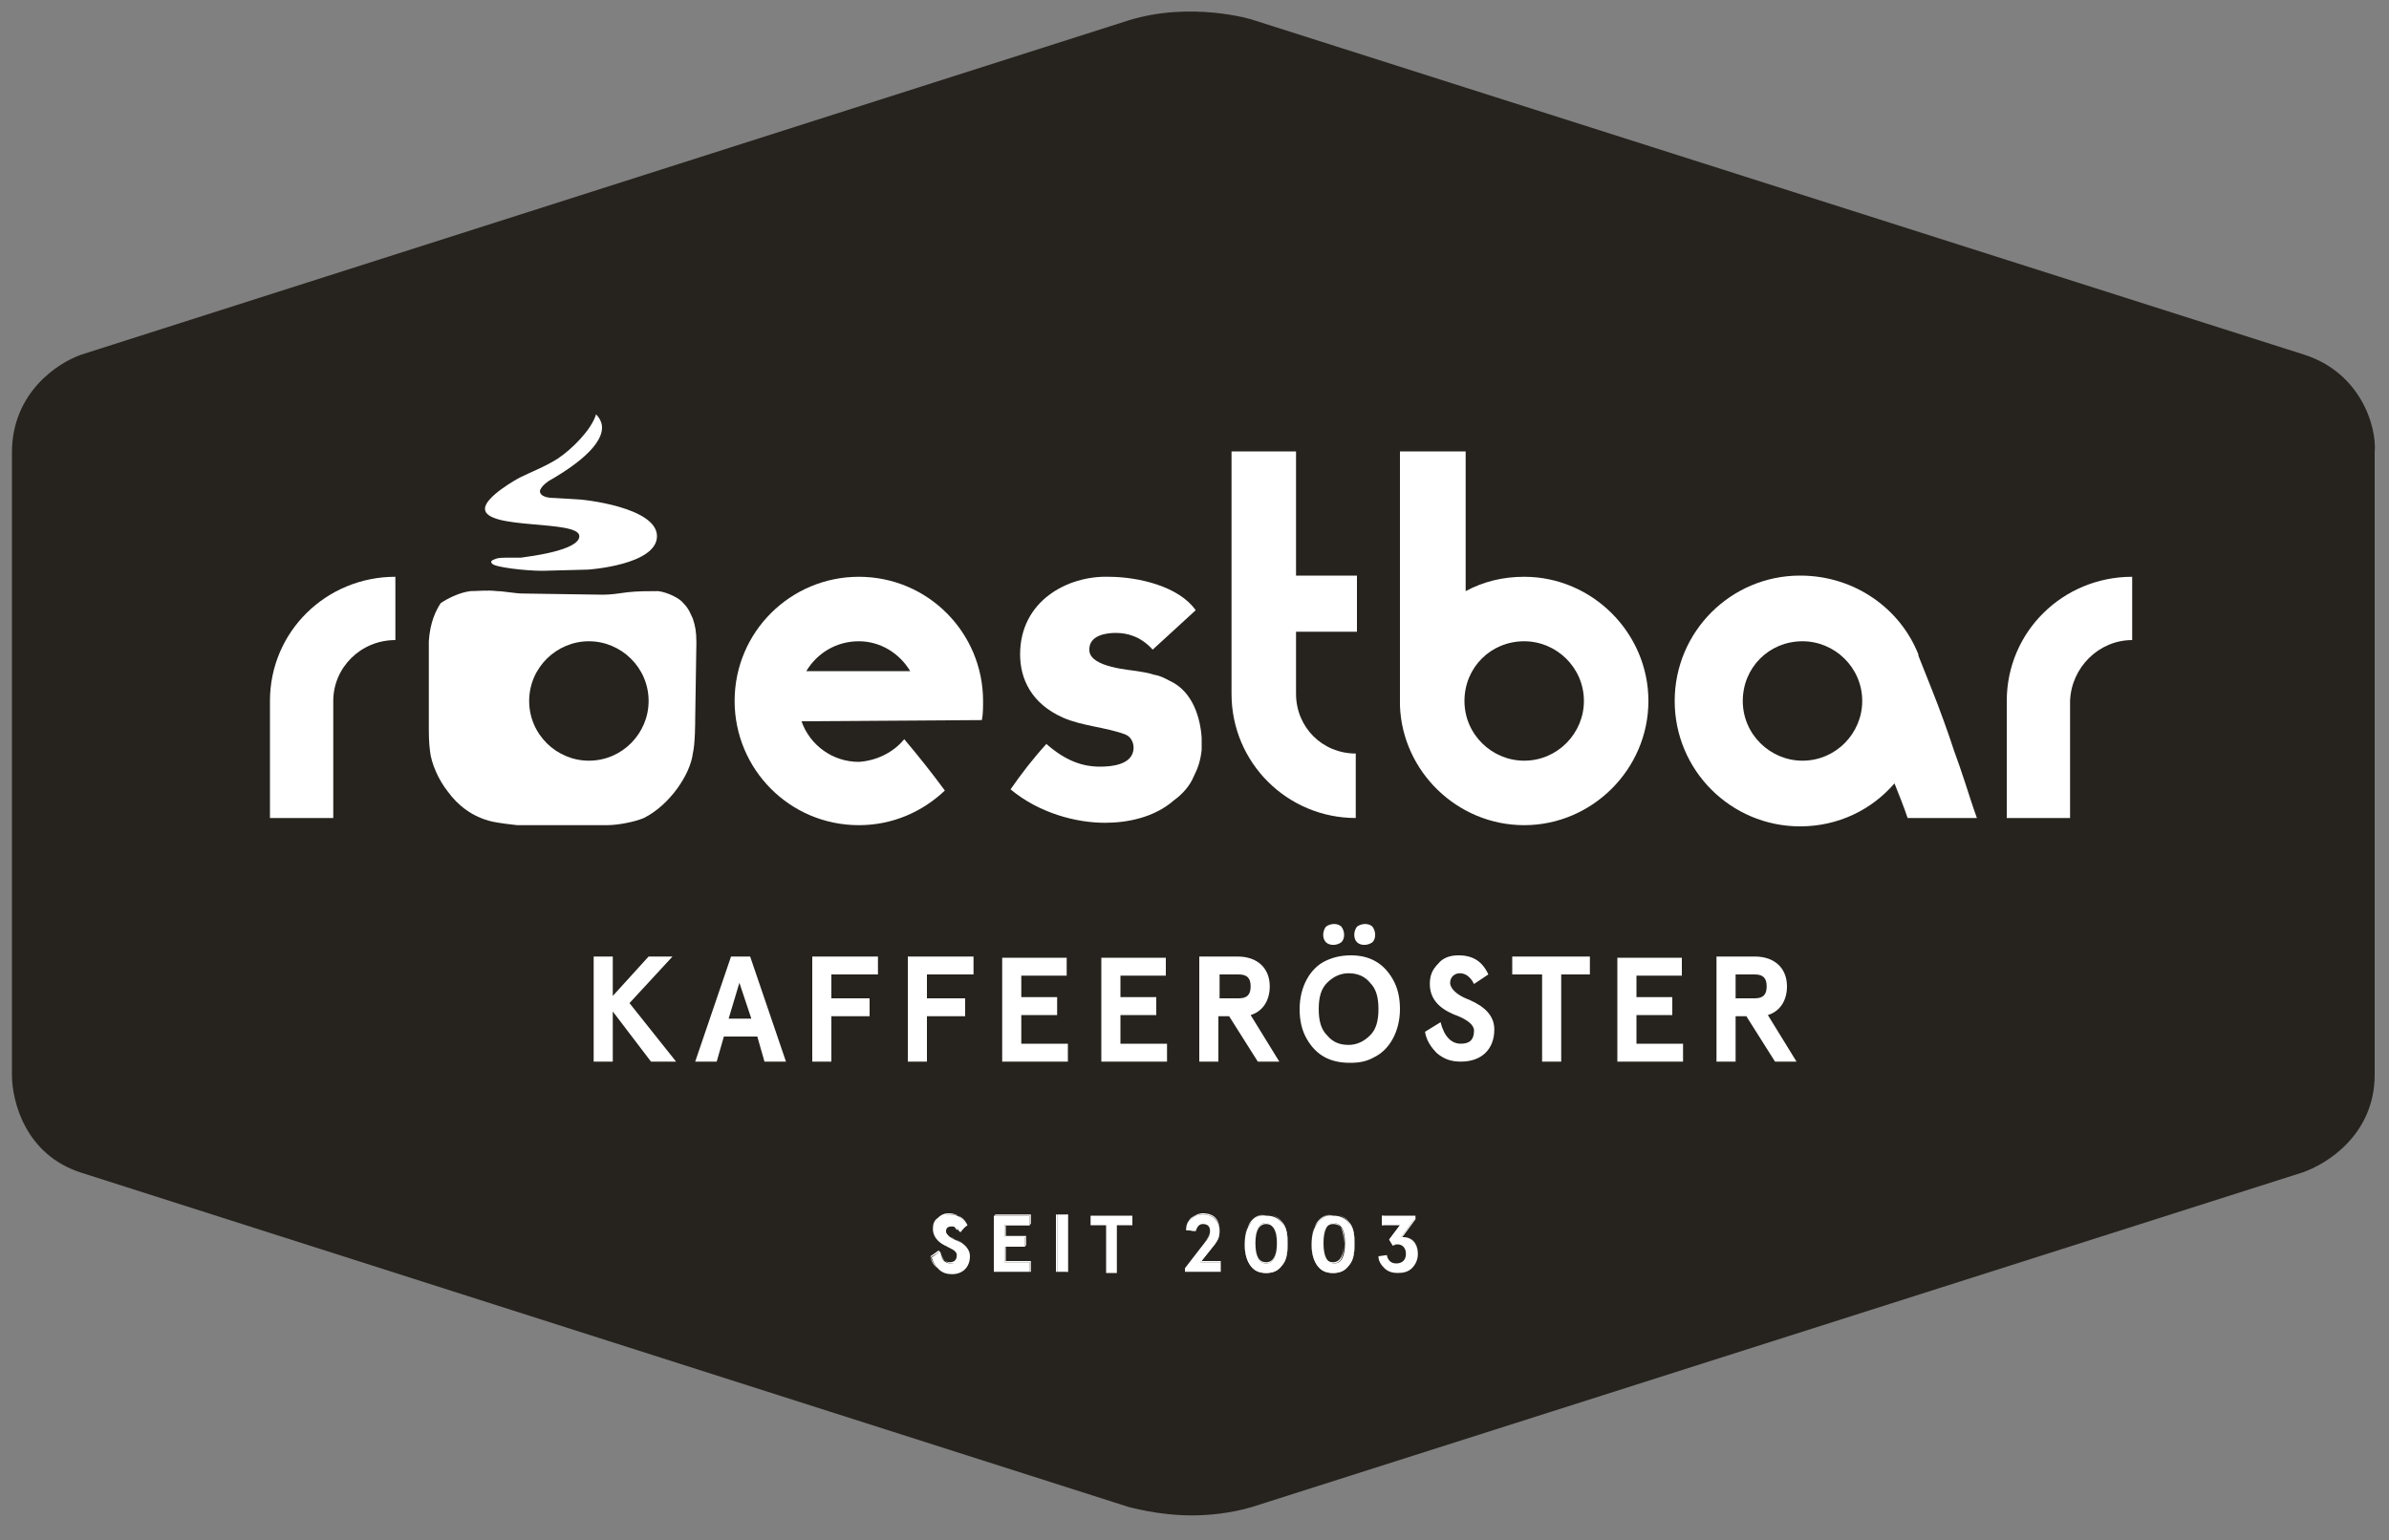 <?xml version="1.0" encoding="utf-8"?>
<!-- Generator: Adobe Illustrator 23.0.1, SVG Export Plug-In . SVG Version: 6.00 Build 0)  -->
<svg version="1.1" id="Ebene_1" xmlns="http://www.w3.org/2000/svg" xmlns:xlink="http://www.w3.org/1999/xlink" x="0px" y="0px"
	 viewBox="0 0 200 129" style="enable-background:new 0 0 200 129;" xml:space="preserve">
<rect x="0" y="0" width="200" height="129" fill="#808080" stroke="none"/>
<style type="text/css">
	.st0{clip-path:url(#SVGID_2_);fill:#26231E;}
	.st1{fill:#FFFFFF;}
	.st2{fill-rule:evenodd;clip-rule:evenodd;fill:#FFFFFF;}
</style>
<g>
	<g>
		<defs>
			<rect id="SVGID_1_" x="1" y="1" width="198" height="126"/>
		</defs>
		<clipPath id="SVGID_2_">
			<use xlink:href="#SVGID_1_"  style="overflow:visible;"/>
		</clipPath>
		<path class="st0" d="M192.9,29.7L105,1.7c-0.2-0.1-5.3-1.6-10.5,0l-87.7,28C4.8,30.4,1,32.9,1,37.9v52.1c0,2.2,1.1,6.7,5.8,8.2
			l87.7,28c0.1,0,2.4,0.7,5.3,0.7c1.5,0,3.3-0.2,5-0.7l87.9-28c2.1-0.7,6.1-3.2,6.1-8.2V37.9C199,35.7,197.6,31.2,192.9,29.7
			L192.9,29.7z"/>
	</g>
	<path class="st1" d="M26.3,58.9c0.1-0.1,0.2,0.1,0.2,0.2C26.4,59.2,26.3,59,26.3,58.9"/>
	<path class="st1" d="M49.7,88.9h1.6v-4.2l3.2,4.2h2.1L52.7,84l3.6-3.9h-2l-3,3.3v-3.3h-1.6V88.9L49.7,88.9z M65.8,88.9l-3-8.8h-1.6
		l-3,8.8H60l0.6-2.1h2.8l0.6,2.1H65.8L65.8,88.9z M62.9,85.3h-1.9l0.9-3L62.9,85.3L62.9,85.3z M68,88.9h1.6v-3.8h3.2v-1.5h-3.2v-2
		h3.9v-1.5H68V88.9L68,88.9z M76,88.9h1.6v-3.8h3.2v-1.5h-3.2v-2h3.9v-1.5H76V88.9L76,88.9z M83.9,88.9h5.5v-1.5h-3.9V85h3v-1.5h-3
		v-1.8h3.8v-1.5h-5.4V88.9L83.9,88.9z M92.2,88.9h5.5v-1.5h-3.9V85h3v-1.5h-3v-1.8h3.8v-1.5h-5.4V88.9L92.2,88.9z M106.3,82.6
		c0-1.5-1-2.5-2.7-2.5h-3.2v8.8h1.6v-3.8h0.9l2.4,3.8h1.8l-2.4-3.9C105.7,84.7,106.3,83.8,106.3,82.6 M102.1,83.6v-2h1.6
		c0.7,0,1,0.3,1,1c0,0.7-0.3,1-1,1H102.1L102.1,83.6z M110.9,80.5c-1.2,0.6-2.1,2.1-2.1,4c0,1,0.2,1.8,0.6,2.5c0.8,1.4,2,2,3.6,2
		c0.8,0,1.4-0.1,2.1-0.5c1.2-0.6,2.1-2.1,2.1-4c0-1-0.2-1.8-0.6-2.5c-0.8-1.4-2-2-3.5-2C112.2,80,111.5,80.2,110.9,80.5 M114.7,82.3
		c0.5,0.5,0.7,1.2,0.7,2.2c0,1-0.2,1.7-0.7,2.2c-0.5,0.5-1.1,0.8-1.8,0.8c-0.7,0-1.3-0.2-1.8-0.8c-0.5-0.5-0.7-1.2-0.7-2.2
		c0-1,0.2-1.7,0.7-2.2c0.5-0.5,1.1-0.8,1.8-0.8C113.7,81.5,114.3,81.8,114.7,82.3 M111,78.9c0.3,0.3,0.9,0.3,1.3,0
		c0.3-0.3,0.3-0.9,0-1.3c-0.3-0.3-0.9-0.3-1.3,0C110.7,78,110.7,78.6,111,78.9 M113.6,78.9c0.3,0.3,0.9,0.3,1.3,0
		c0.3-0.3,0.3-0.9,0-1.3c-0.3-0.3-0.9-0.3-1.3,0C113.3,78,113.3,78.6,113.6,78.9 M124.6,81.6c-0.5-1.1-1.3-1.6-2.5-1.6
		c-0.7,0-1.3,0.2-1.7,0.7c-0.5,0.5-0.7,1-0.7,1.7c0,1.6,1.3,2.3,2.4,2.7c0.7,0.3,1.3,0.7,1.3,1.2c0,0.8-0.4,1.1-1.1,1.1
		c-0.8,0-1.4-0.6-1.7-1.8l-1.3,0.8c0.1,0.7,0.5,1.3,1,1.8c0.6,0.5,1.2,0.7,2,0.7c1.7,0,2.8-1,2.8-2.7c0-1.5-1.4-2.2-2.4-2.6
		c-0.7-0.3-1.3-0.8-1.3-1.3c0-0.5,0.4-0.8,0.8-0.8c0.5,0,0.9,0.3,1.2,0.9L124.6,81.6L124.6,81.6z M129.1,81.6v7.3h1.6v-7.3h2.4v-1.5
		h-6.5v1.5H129.1L129.1,81.6z M135.4,88.9h5.5v-1.5h-3.9V85h3v-1.5h-3v-1.8h3.8v-1.5h-5.4V88.9L135.4,88.9z M149.6,82.6
		c0-1.5-1-2.5-2.7-2.5h-3.2v8.8h1.6v-3.8h0.9l2.4,3.8h1.8l-2.4-3.9C149,84.7,149.6,83.8,149.6,82.6 M145.3,83.6v-2h1.6
		c0.7,0,1,0.3,1,1c0,0.7-0.3,1-1,1H145.3L145.3,83.6z"/>
	<path class="st1" d="M80.9,102.6c-0.3-0.6-0.7-0.9-1.4-0.9c-0.4,0-0.7,0.1-0.9,0.4c-0.2,0.3-0.4,0.6-0.4,0.9c0,0.9,0.7,1.2,1.3,1.5
		c0.4,0.2,0.7,0.4,0.7,0.7c0,0.4-0.2,0.6-0.6,0.6c-0.5,0-0.8-0.3-0.9-1l-0.7,0.5c0.1,0.4,0.3,0.7,0.6,1c0.3,0.3,0.7,0.4,1.1,0.4
		c0.9,0,1.5-0.6,1.5-1.5c0-0.8-0.8-1.2-1.3-1.4c-0.4-0.2-0.7-0.4-0.7-0.7c0-0.3,0.2-0.4,0.5-0.4c0.3,0,0.5,0.2,0.7,0.5L80.9,102.6
		L80.9,102.6z M83.2,106.5h3v-0.8h-2.1v-1.3h1.7v-0.8h-1.7v-1h2.1v-0.8h-3V106.5L83.2,106.5z M88.5,106.5h0.9v-4.8h-0.9V106.5
		L88.5,106.5z M92.6,102.6v4h0.9v-4h1.3v-0.8h-3.5v0.8H92.6L92.6,102.6z M102.2,106.5v-0.8h-1.7l1.2-1.5c0.3-0.4,0.4-0.7,0.4-1.1
		c0-0.8-0.5-1.4-1.4-1.4c-0.4,0-0.7,0.1-1,0.4c-0.3,0.2-0.4,0.5-0.4,0.9l0.8,0.1c0.1-0.4,0.3-0.6,0.6-0.6c0.4,0,0.6,0.2,0.6,0.6
		c0,0.3-0.1,0.6-0.4,0.9l-1.7,2.2v0.3H102.2L102.2,106.5z M104.7,102.4c-0.3,0.4-0.5,1-0.5,1.8c0,0.8,0.2,1.4,0.5,1.8
		c0.3,0.4,0.7,0.6,1.3,0.6c0.6,0,1-0.2,1.3-0.6c0.3-0.4,0.5-1,0.5-1.8c0-0.8-0.1-1.4-0.5-1.8c-0.3-0.4-0.7-0.6-1.3-0.6
		C105.5,101.7,105,101.9,104.7,102.4 M106.9,104.1c0,1.1-0.3,1.7-0.9,1.7c-0.6,0-0.9-0.6-0.9-1.7c0-1.1,0.3-1.7,0.9-1.7
		C106.6,102.5,106.9,103,106.9,104.1 M110.3,102.4c-0.3,0.4-0.5,1-0.5,1.8c0,0.8,0.2,1.4,0.5,1.8c0.3,0.4,0.7,0.6,1.3,0.6
		c0.6,0,1-0.2,1.3-0.6c0.3-0.4,0.5-1,0.5-1.8c0-0.8-0.1-1.4-0.5-1.8c-0.3-0.4-0.7-0.6-1.3-0.6C111.1,101.7,110.7,101.9,110.3,102.4
		 M112.6,104.1c0,1.1-0.3,1.7-0.9,1.7c-0.6,0-0.9-0.6-0.9-1.7c0-1.1,0.3-1.7,0.9-1.7C112.3,102.5,112.6,103,112.6,104.1
		 M115.4,105.2c0,0.4,0.2,0.7,0.5,1c0.3,0.3,0.7,0.4,1.1,0.4c0.5,0,0.9-0.1,1.2-0.4c0.3-0.3,0.5-0.7,0.5-1.2c0-0.8-0.5-1.4-1.2-1.4
		c0,0-0.1,0-0.2,0l1.1-1.5v-0.3h-2.7v0.8h1.5l-0.9,1.2l0.3,0.5c0.1-0.1,0.3-0.1,0.4-0.1c0.4,0,0.7,0.3,0.7,0.8
		c0,0.5-0.3,0.8-0.8,0.8c-0.4,0-0.7-0.2-0.8-0.7L115.4,105.2L115.4,105.2z"/>
	<path class="st1" d="M106,102.5c-0.6,0-0.9,0.6-0.9,1.6c0,1.1,0.3,1.6,0.9,1.6c0.6,0,0.9-0.6,0.9-1.6
		C106.9,103.1,106.6,102.5,106,102.5L106,102.5z M106,105.8c-0.6,0-0.9-0.6-0.9-1.7s0.3-1.7,0.9-1.7c0.6,0,0.9,0.6,0.9,1.7
		S106.6,105.8,106,105.8L106,105.8z M111.6,102.5c-0.6,0-0.9,0.6-0.9,1.6c0,1.1,0.3,1.6,0.9,1.6c0.6,0,0.9-0.6,0.9-1.6
		C112.6,103.1,112.3,102.5,111.6,102.5L111.6,102.5z M111.6,105.8c-0.6,0-0.9-0.6-0.9-1.7s0.3-1.7,0.9-1.7c0.6,0,0.9,0.6,0.9,1.7
		S112.3,105.8,111.6,105.8L111.6,105.8z M83.2,106.5h3v-0.8h-2.1v-1.3h1.7v-0.8h-1.7v-1h2.1v-0.8h-2.9V106.5L83.2,106.5z
		 M86.3,106.5h-3v-4.8h3v0.8h-2.1v1h1.7v0.8h-1.7v1.3h2.1V106.5L86.3,106.5z M88.5,106.5h0.9v-4.8h-0.9V106.5L88.5,106.5z
		 M89.3,106.5h-0.9v-4.8h0.9V106.5L89.3,106.5z M92.6,106.5h0.9v-4h1.3v-0.8h-3.5v0.8h1.3V106.5L92.6,106.5z M93.5,106.5h-0.9v-4
		h-1.3v-0.8h3.5v0.8h-1.3V106.5L93.5,106.5z M99.2,106.5h3v-0.8h-1.7l0,0l1.2-1.5c0.3-0.4,0.4-0.7,0.4-1.1c0-0.9-0.5-1.4-1.4-1.4
		c-0.4,0-0.7,0.1-1,0.4c-0.3,0.2-0.4,0.5-0.4,0.9l0.8,0.1c0.1-0.4,0.3-0.6,0.6-0.6c0.4,0,0.6,0.2,0.6,0.6c0,0.3-0.1,0.6-0.4,0.9
		l-1.7,2.2L99.2,106.5L99.2,106.5z M102.2,106.5h-3v-0.3l1.7-2.2c0.2-0.3,0.4-0.6,0.4-0.9c0-0.4-0.2-0.6-0.6-0.6
		c-0.3,0-0.6,0.2-0.6,0.6l0,0h0l-0.8-0.2l0,0c0-0.4,0.2-0.7,0.4-0.9c0.3-0.2,0.6-0.4,1-0.4c0.9,0,1.4,0.5,1.4,1.4
		c0,0.4-0.1,0.8-0.4,1.1l-1.2,1.5h1.7V106.5L102.2,106.5z M77.9,105.3c0.1,0.4,0.3,0.7,0.6,0.9c0.3,0.3,0.7,0.4,1.1,0.4
		c0.9,0,1.5-0.6,1.5-1.5c0-0.8-0.8-1.2-1.3-1.4c-0.3-0.1-0.7-0.4-0.7-0.7c0-0.3,0.2-0.4,0.5-0.4c0.3,0,0.5,0.2,0.7,0.5l0.7-0.5
		c-0.3-0.6-0.7-0.9-1.4-0.9c-0.4,0-0.7,0.1-0.9,0.4c-0.2,0.2-0.4,0.6-0.4,0.9c0,0.9,0.8,1.3,1.3,1.5c0.5,0.2,0.7,0.4,0.7,0.7
		c0,0.4-0.2,0.6-0.6,0.6c-0.5,0-0.8-0.3-1-1L77.9,105.3L77.9,105.3z M79.6,106.6c-0.4,0-0.8-0.1-1.1-0.4c-0.3-0.3-0.5-0.6-0.6-1l0,0
		l0,0l0.7-0.5l0,0c0.2,0.7,0.5,1,0.9,1c0.4,0,0.6-0.2,0.6-0.6c0-0.2-0.2-0.5-0.7-0.7c-0.5-0.2-1.3-0.6-1.3-1.5
		c0-0.4,0.1-0.7,0.4-0.9c0.3-0.3,0.6-0.4,0.9-0.4c0.7,0,1.1,0.3,1.4,0.9l0,0l0,0l-0.7,0.5l0,0c-0.2-0.3-0.4-0.5-0.7-0.5
		c-0.3,0-0.5,0.2-0.5,0.4c0,0.2,0.2,0.5,0.7,0.7c0.5,0.2,1.3,0.6,1.3,1.4C81.1,106,80.5,106.6,79.6,106.6L79.6,106.6z M106,101.7
		c-0.6,0-1,0.2-1.3,0.6c-0.3,0.4-0.5,1-0.5,1.8c0,0.8,0.2,1.4,0.5,1.8c0.3,0.4,0.7,0.6,1.3,0.6c0.6,0,1-0.2,1.3-0.6
		c0.3-0.4,0.5-1,0.5-1.8c0-0.8-0.1-1.4-0.5-1.8C107,101.9,106.6,101.7,106,101.7L106,101.7z M106,106.6c-0.6,0-1-0.2-1.3-0.6
		c-0.3-0.4-0.5-1-0.5-1.8c0-0.8,0.1-1.4,0.5-1.8l0,0l0,0c0.3-0.4,0.7-0.7,1.3-0.7c0.6,0,1,0.2,1.3,0.7c0.3,0.4,0.5,1,0.5,1.8
		c0,0.8-0.1,1.4-0.5,1.8C107,106.4,106.6,106.6,106,106.6L106,106.6z M111.6,101.7c-0.6,0-1,0.2-1.3,0.6c-0.3,0.4-0.5,1-0.5,1.8
		c0,0.8,0.2,1.4,0.5,1.8c0.3,0.4,0.7,0.6,1.3,0.6c0.6,0,1-0.2,1.3-0.6c0.3-0.4,0.5-1,0.5-1.8c0-0.8-0.1-1.4-0.5-1.8
		C112.6,101.9,112.2,101.7,111.6,101.7L111.6,101.7z M111.6,106.6c-0.6,0-1-0.2-1.3-0.6c-0.3-0.4-0.5-1-0.5-1.8
		c0-0.8,0.1-1.4,0.5-1.8l0,0l0,0c0.3-0.4,0.7-0.7,1.3-0.7c0.6,0,1,0.2,1.3,0.7c0.3,0.4,0.5,1,0.5,1.8c0,0.8-0.1,1.4-0.5,1.8
		C112.6,106.4,112.2,106.6,111.6,106.6L111.6,106.6z M115.4,105.2c0,0.4,0.2,0.7,0.5,1c0.3,0.3,0.7,0.4,1.1,0.4
		c0.5,0,0.8-0.1,1.2-0.4c0.3-0.3,0.5-0.7,0.5-1.2c0-0.9-0.5-1.4-1.2-1.4c0,0-0.1,0-0.1,0l-0.1,0l0,0l1.1-1.5l0-0.3h-2.7v0.8h1.5l0,0
		l-0.9,1.2l0.3,0.5c0.1-0.1,0.3-0.1,0.4-0.1c0.5,0,0.8,0.3,0.8,0.8c0,0.5-0.3,0.8-0.8,0.8c-0.4,0-0.7-0.2-0.8-0.7L115.4,105.2
		L115.4,105.2z M117,106.6c-0.4,0-0.8-0.1-1.1-0.4c-0.3-0.3-0.5-0.6-0.5-1l0,0l0,0l0.8-0.1l0,0c0.1,0.5,0.4,0.7,0.8,0.7
		c0.4,0,0.8-0.3,0.8-0.8c0-0.5-0.3-0.8-0.7-0.8c-0.1,0-0.3,0-0.4,0.1l0,0l0,0l-0.3-0.5l0,0l0.9-1.2h-1.5v-0.8h2.7v0.3l-1.1,1.5l0,0
		c0.1,0,0.1,0,0.1,0c0.7,0,1.2,0.6,1.2,1.4c0,0.5-0.2,0.9-0.5,1.2C117.8,106.5,117.5,106.6,117,106.6L117,106.6z"/>
	<path class="st2" d="M75.7,61.9c1.1,1.3,2.3,2.8,3.4,4.3c-1.9,1.8-4.4,2.9-7.2,2.9c-5.8,0-10.4-4.7-10.4-10.4
		c0-5.8,4.7-10.4,10.4-10.4c5.8,0,10.4,4.7,10.4,10.4c0,0.5,0,1.1-0.1,1.6l-15.1,0.1c0.7,2,2.6,3.4,4.8,3.4
		C73.4,63.7,74.8,63,75.7,61.9L75.7,61.9L75.7,61.9z M67.5,56.2h8.7c-0.9-1.5-2.5-2.5-4.3-2.5C70,53.7,68.4,54.7,67.5,56.2
		L67.5,56.2L67.5,56.2z"/>
	<path class="st1" d="M27.9,58.7v9.8h-5.3v-9.8c0-5.8,4.7-10.4,10.5-10.4v5.3C30.2,53.6,27.9,55.9,27.9,58.7L27.9,58.7L27.9,58.7z"
		/>
	<path class="st1" d="M117.2,58.5V37.8h5.5v11.7c1.5-0.8,3.1-1.2,4.9-1.2c5.7,0,10.4,4.7,10.4,10.4c0,5.7-4.7,10.4-10.4,10.4
		c-5.6,0-10.2-4.5-10.4-10L117.2,58.5L117.2,58.5L117.2,58.5z M122.6,58.7c0,2.8,2.3,5,5,5c2.8,0,5-2.3,5-5c0-2.8-2.3-5-5-5
		C124.8,53.7,122.6,55.9,122.6,58.7L122.6,58.7L122.6,58.7z"/>
	<path class="st2" d="M39.4,49.5c0.6,0,1.4-0.1,2.2,0c0.5,0,1.6,0.2,2.1,0.2c0.5,0,6.1,0.1,6.8,0.1c0.6,0,1.3-0.1,2-0.2
		c0.8-0.1,1.9-0.1,2.6-0.1c0.8,0.1,1.8,0.6,2.1,1c0.5,0.5,0.6,0.9,0.8,1.3c0.2,0.6,0.3,1.1,0.3,2l-0.1,6.4c0,0.2,0,2.1-0.2,2.9
		c-0.2,1.7-1.9,4.3-4.1,5.4c-0.7,0.3-2.1,0.6-3.1,0.6h-7.5c-0.1,0-1.7-0.2-2.1-0.3c-1.7-0.4-2.9-1.4-3.7-2.5c-0.8-1-1.4-2.4-1.5-3.4
		c-0.1-0.7-0.1-1.5-0.1-2.1l0-7.1c0.1-1.6,0.6-2.6,1-3.2C37.5,50.1,38.5,49.6,39.4,49.5L39.4,49.5L39.4,49.5z M44.3,58.7
		c0,2.8,2.3,5,5,5c2.8,0,5-2.3,5-5c0-2.8-2.3-5-5-5C46.6,53.7,44.3,55.9,44.3,58.7L44.3,58.7L44.3,58.7z"/>
	<path class="st1" d="M49.9,34.7c0.3,0.3,0.5,0.7,0.5,1.1c0,1.8-3.1,3.7-4.5,4.5c-0.4,0.3-0.6,0.5-0.7,0.8c0,0.5,0.7,0.6,1.2,0.6
		l1.7,0.1c0.8,0,6.9,0.7,6.9,3.1c0,2.4-5.7,2.8-5.8,2.8l-3.8,0.1c-1.4,0-4-0.3-4.2-0.6c-0.2-0.2,0-0.3,0.3-0.4
		c0.2-0.1,0.7-0.1,1-0.1c0.3,0,0.6,0,1.1,0c0.7-0.1,4.9-0.6,4.9-1.8c0-1.4-7.9-0.5-7.9-2.3c0-1,2.7-2.5,2.9-2.6
		c1-0.5,2.1-0.9,3.2-1.6C47.9,37.6,49.5,36,49.9,34.7L49.9,34.7L49.9,34.7z"/>
	<path class="st1" d="M92.8,48.3c2.5,0,5.9,0.8,7.3,2.8l-3.6,3.3c-1-1.1-2.1-1.4-3.1-1.4c-0.8,0-2.3,0.2-2.2,1.5
		c0.1,1.4,3.5,1.6,4,1.7c0.5,0.1,0.8,0.1,1.4,0.3c0.6,0.1,0.9,0.3,1.3,0.5c2,0.9,2.6,3.2,2.7,4.8c0,0.1,0,0.4,0,1
		c-0.1,0.9-0.3,1.5-0.7,2.3c-0.3,0.7-0.9,1.4-1.6,1.9c-1.7,1.5-4,1.9-5.8,1.9c-2.4,0-5.5-0.8-7.9-2.8c0.9-1.3,1.9-2.6,3-3.8
		c1.6,1.4,3,1.9,4.5,1.9c0.8,0,2.8-0.1,2.8-1.6c0-0.4-0.2-0.9-0.7-1.1c-1.6-0.6-3.6-0.7-5.2-1.4c-2.7-1.2-3.6-3.3-3.6-5.3
		C85.4,50.3,89.4,48.2,92.8,48.3L92.8,48.3L92.8,48.3z"/>
	<path class="st1" d="M160.6,54.8L160.6,54.8l0,0.1c0.7,1.8,1.5,3.7,2.1,5.4c0.3,0.8,0.6,1.7,0.9,2.6c0.3,0.8,0.6,1.7,0.9,2.6
		c0.3,0.9,0.6,1.9,1,3h-5.8c-0.3-0.9-0.7-1.9-1.1-2.9c-1.9,2.2-4.7,3.6-7.9,3.6c-5.8,0-10.5-4.7-10.5-10.5c0-5.8,4.7-10.5,10.5-10.5
		C155.3,48.2,159.1,51,160.6,54.8L160.6,54.8L160.6,54.8z M145.9,58.7c0,2.8,2.3,5,5,5c2.8,0,5-2.3,5-5c0-2.8-2.3-5-5-5
		C148.1,53.7,145.9,55.9,145.9,58.7L145.9,58.7L145.9,58.7z"/>
	<path class="st1" d="M103.1,58.1V37.8h5.4v10.4h5.1v4.7h-5.1v5.2c0,2.8,2.2,5,5,5v5.4C107.8,68.5,103.1,63.9,103.1,58.1L103.1,58.1
		L103.1,58.1z"/>
	<path class="st1" d="M173.3,58.7v9.8H168v-9.8c0-5.8,4.7-10.4,10.5-10.4v5.3C175.7,53.6,173.4,55.9,173.3,58.7L173.3,58.7
		L173.3,58.7z"/>
</g>
</svg>
